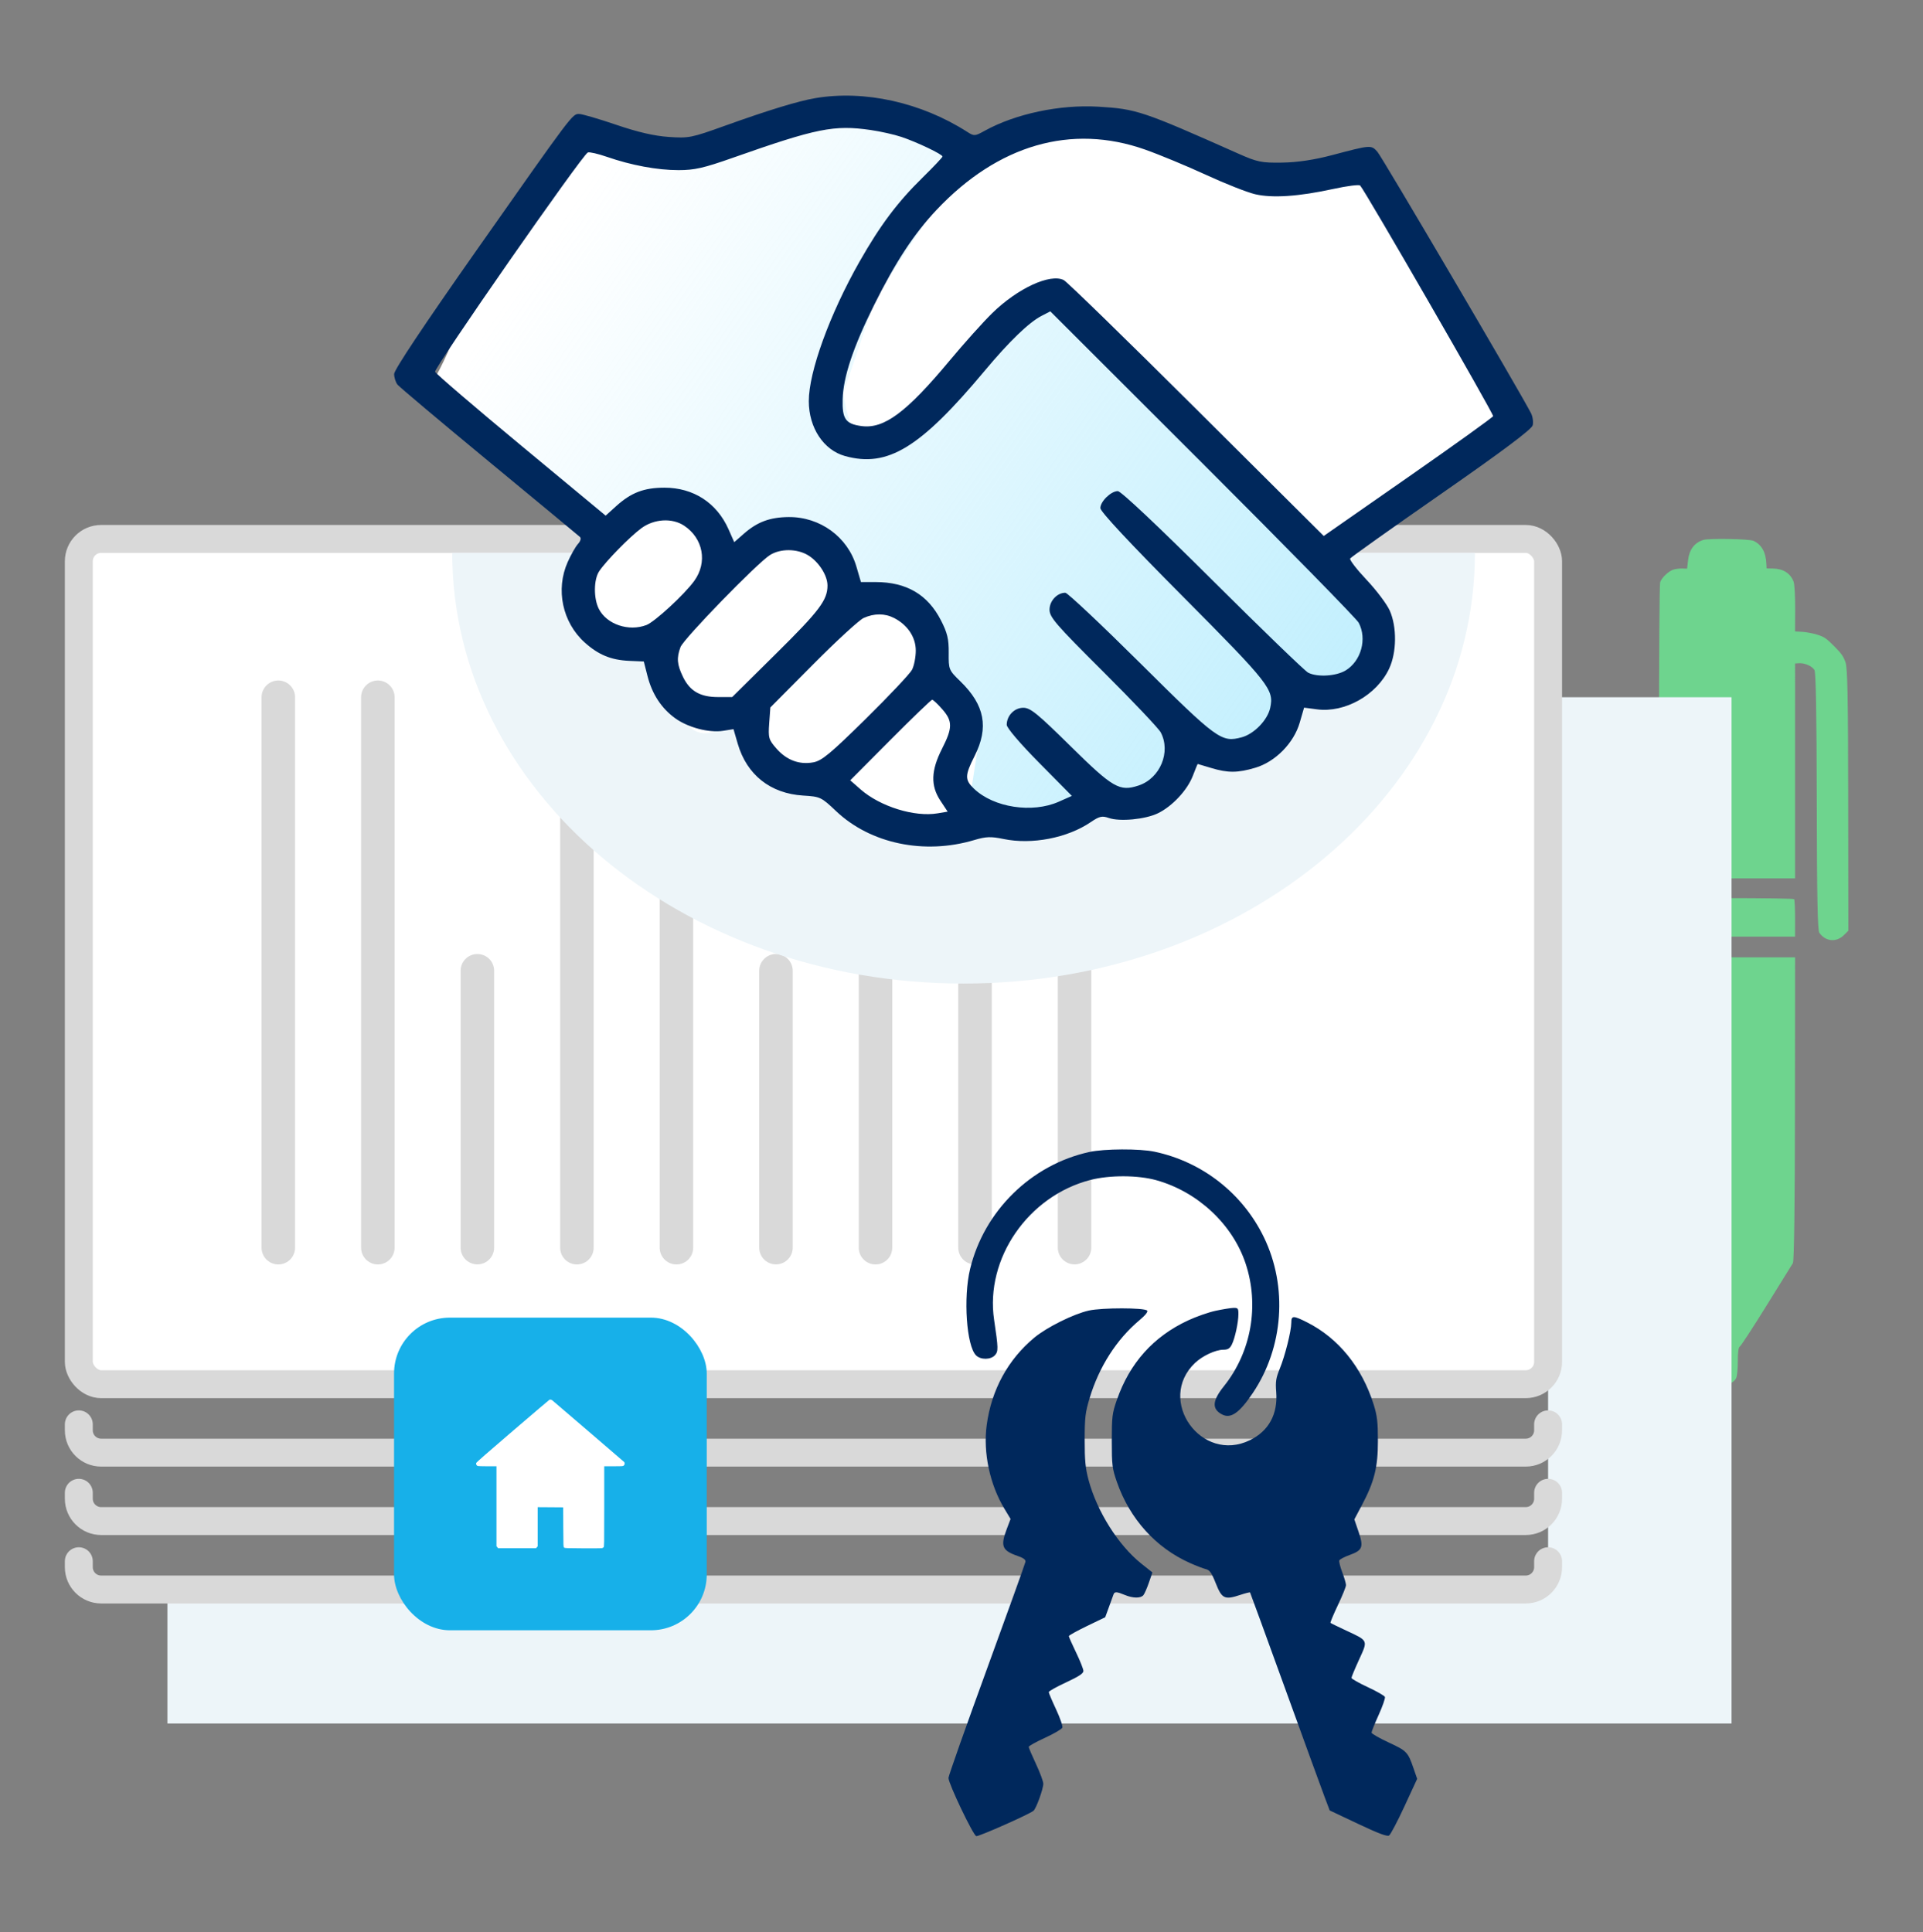 <?xml version="1.0" encoding="UTF-8"?>
<svg xmlns="http://www.w3.org/2000/svg" width="200" height="201" viewBox="0 0 200 201" fill="none">
  <rect x="0" y="0" width="200" height="201" fill="#808080" stroke="none"/>
  <path fill-rule="evenodd" clip-rule="evenodd" d="M186.546 60.517C186.639 60.763 186.709 62.026 186.703 63.323L186.691 65.683L187.429 65.72C187.835 65.741 188.54 65.874 188.995 66.015C189.723 66.242 189.934 66.385 190.745 67.198C191.504 67.958 191.716 68.258 191.937 68.88C192.151 69.482 192.209 72.432 192.221 83.223L192.236 96.808L191.79 97.254C190.996 98.048 189.866 97.949 189.22 97.028C189.036 96.766 188.97 93.411 188.952 83.361C188.936 74.276 188.859 69.932 188.712 69.695C188.454 69.282 187.713 68.953 187.119 68.987L186.695 69.012L186.693 91.367L179.714 91.368C175.876 91.368 172.689 91.322 172.632 91.266C172.492 91.126 172.521 60.993 172.661 60.566C172.815 60.097 173.534 59.41 174.038 59.251C174.27 59.178 174.685 59.126 174.962 59.135L175.464 59.152L175.571 58.237C175.697 57.159 176.239 56.447 177.15 56.163C177.737 55.979 181.914 56.053 182.363 56.255C183.214 56.637 183.662 57.441 183.714 58.681L183.733 59.126L184.386 59.138C185.474 59.158 186.212 59.629 186.546 60.517ZM186.694 95.528L186.69 97.425L172.53 97.423V93.422L179.509 93.421C183.347 93.42 186.535 93.467 186.593 93.525C186.65 93.583 186.696 94.484 186.694 95.528ZM186.683 115.323C186.675 125.226 186.596 131.184 186.471 131.382C186.362 131.555 185.127 133.547 183.727 135.807C182.326 138.068 181.08 139.977 180.958 140.048C180.81 140.135 180.737 140.65 180.741 141.58C180.743 142.35 180.667 143.144 180.57 143.344C180.323 143.856 179.574 144.14 179.146 143.883C178.642 143.581 178.476 142.998 178.482 141.551C178.487 140.477 178.427 140.172 178.16 139.904C177.816 139.561 172.95 131.771 172.682 131.136C172.598 130.934 172.529 123.752 172.529 115.175L172.529 99.58L186.696 99.58L186.683 115.323Z" fill="#6ED48E"></path>
  <g style="mix-blend-mode:multiply">
    <path d="M161.009 72.524H180.089V179.273H17.412V165.03H161.009V72.524Z" fill="#EDF5F9"></path>
  </g>
  <rect x="8.197" y="56.057" width="152.812" height="87.922" rx="2.323" fill="white" stroke="#D9D9D9" stroke-width="2.904"></rect>
  <path d="M28.946 129.781L28.946 72.524" stroke="#D9D9D9" stroke-width="3.484" stroke-linecap="round"></path>
  <path d="M60.001 129.781L60.001 72.524" stroke="#D9D9D9" stroke-width="3.484" stroke-linecap="round"></path>
  <path d="M91.055 129.781L91.055 72.524" stroke="#D9D9D9" stroke-width="3.484" stroke-linecap="round"></path>
  <path d="M39.298 129.781L39.298 72.524" stroke="#D9D9D9" stroke-width="3.484" stroke-linecap="round"></path>
  <path d="M70.352 129.781L70.352 72.524" stroke="#D9D9D9" stroke-width="3.484" stroke-linecap="round"></path>
  <path d="M101.406 129.781L101.406 72.524" stroke="#D9D9D9" stroke-width="3.484" stroke-linecap="round"></path>
  <path d="M49.649 129.774L49.649 100.975" stroke="#D9D9D9" stroke-width="3.484" stroke-linecap="round"></path>
  <path d="M80.704 129.774L80.704 100.975" stroke="#D9D9D9" stroke-width="3.484" stroke-linecap="round"></path>
  <path d="M111.758 129.774L111.758 100.975" stroke="#D9D9D9" stroke-width="3.484" stroke-linecap="round"></path>
  <path d="M8.197 148.156V148.775C8.197 150.058 9.237 151.098 10.52 151.098H158.685C159.968 151.098 161.008 150.058 161.008 148.775V148.156" stroke="#D9D9D9" stroke-width="2.904" stroke-linecap="round"></path>
  <path d="M8.197 155.274V155.893C8.197 157.176 9.237 158.216 10.52 158.216H158.685C159.968 158.216 161.008 157.176 161.008 155.893V155.274" stroke="#D9D9D9" stroke-width="2.904" stroke-linecap="round"></path>
  <path d="M8.197 162.393V163.012C8.197 164.295 9.237 165.335 10.52 165.335H158.685C159.968 165.335 161.008 164.295 161.008 163.012V162.393" stroke="#D9D9D9" stroke-width="2.904" stroke-linecap="round"></path>
  <g style="mix-blend-mode:multiply">
    <path d="M153.4 57.506C153.4 82.249 129.589 102.307 100.217 102.307C70.844 102.307 47.034 82.249 47.034 57.506H153.4Z" fill="#EDF5F9"></path>
  </g>
  <path d="M45.954 42.708C45.585 42.389 45.038 41.524 44.546 41.414L44.374 40.729C47.084 36.665 48.215 31.727 50.751 27.501C52.91 23.902 55.457 20.272 59.106 18.042C57.411 17.252 59.51 14.96 60.391 14.368C60.899 14.027 63.378 14.368 63.997 14.368C65.338 14.368 66.102 15.673 67.404 15.967C69.338 16.404 71.991 16.245 73.913 15.891C77.908 15.156 81.744 14.165 85.409 12.332C85.851 12.111 87.238 11.729 87.36 11.181C87.426 10.882 87.188 10.775 87.769 10.914C91.203 11.732 94.533 13.251 97.876 14.368C101.865 15.703 113.021 12.936 117.175 13.643C124.662 14.917 125.256 20.412 132.877 19.488C134.85 19.249 137.032 19.286 138.911 18.556C139.692 18.252 140.537 17.109 141.385 17.109C141.86 17.109 143.115 19.806 143.288 20.116C143.849 21.12 144.439 22.06 144.963 23.085C145.726 24.579 146.862 25.813 147.666 27.273C150.434 32.302 152.541 37.776 156.297 42.185C157.333 43.401 154.747 44.734 153.985 45.411C151.46 47.651 148.515 49.389 145.743 51.311C143.528 52.847 141.821 54.789 140.129 56.869C139.613 57.503 138.96 58.525 139.31 59.4C139.592 60.103 139.969 60.947 140.728 61.285C141.401 61.584 142.675 62.333 143.136 62.836C145.033 64.906 143.347 68.325 141.442 69.849C139.905 71.079 138.155 70.974 136.284 71.048C135.5 71.079 135.282 71.379 134.914 71.943C134.284 72.906 133.511 74.003 132.63 74.741C131.765 75.465 131.215 76.438 130.289 77.082C129.279 77.783 127.766 77.558 126.596 77.558C125.861 77.558 125.113 77.518 124.379 77.567C123.657 77.615 123.563 78.081 123.171 78.585C122.481 79.472 122.473 80.684 121.296 81.155C120.369 81.525 120 81.826 118.926 81.84C118.315 81.848 117.762 81.998 117.175 82.144C116.389 82.341 115.763 82.882 115.043 83.248L114.979 83.281C113.16 84.209 111.087 85.266 109.029 85.266H105.641C104.887 85.266 104.316 85.626 103.586 85.78C102.21 86.069 100.779 85.951 99.37 85.951C96.273 85.951 91.49 86.593 89.806 83.286C89.537 82.759 89.357 82.056 89.045 81.573C88.916 81.375 88.194 81.939 88.017 81.973C86.402 82.289 84.29 82.137 82.821 81.402C81.759 80.871 79.94 79.839 79.661 78.585C79.399 77.406 79.35 76.178 79.138 74.979C79.118 74.867 78.849 73.613 78.7 73.646C78.288 73.738 77.772 73.981 77.358 74.132C76.565 74.42 76.025 75.049 75.35 75.521C74.102 76.395 72.77 76.662 71.611 75.502C71.141 75.033 71.045 74.288 70.545 73.884C70.154 73.569 69.816 72.959 69.593 72.514C68.878 71.084 69.212 69.164 69.212 67.632C69.212 66.713 69.434 66.368 68.527 66.756C67.189 67.33 65.371 66.814 63.997 66.595C62.469 66.35 59.875 66.589 59.791 64.33C59.721 62.439 59.789 60.528 60.381 58.715C60.643 57.913 61.236 57.066 61.752 56.403C62.19 55.839 60.774 54.826 60.391 54.528C59.923 54.164 59.452 53.545 59.03 53.062C58.3 52.228 57.269 51.568 56.46 50.759C55.581 49.88 54.447 49.145 53.453 48.399C52.397 47.607 51.334 46.771 50.237 46.039C49.439 45.508 48.629 45.083 47.896 44.459C47.227 43.892 46.615 43.281 45.954 42.708Z" fill="white"></path>
  <path d="M99.747 17.867L109.954 12.535L102.032 14.82L90.15 11.621L82.685 13.449L71.564 15.886L61.51 13.449L44.295 38.737L62.728 54.276H65.928L71.564 53.21L77.353 57.17L80.248 56.256H85.275L90.15 62.35L96.243 64.635L97.462 68.596L102.032 75.604L100.83 83.373L108.735 85.658L116.2 83.373L122.903 80.783L126.407 78.041L132.5 77.279L136.156 72.557L142.707 71.49L144.078 64.635L139.355 58.541L124.274 43.765L109.954 30.968L99.747 39.956C99.747 39.956 92.06 46.873 90.15 46.263C88.24 45.653 87.712 40.87 87.712 40.87L91.064 30.968L99.747 17.867Z" fill="url(#paint0_linear_195_7888)"></path>
  <path fill-rule="evenodd" clip-rule="evenodd" d="M84.812 10.206C83.031 10.505 79.912 11.458 75.352 13.096C71.905 14.335 71.633 14.388 69.547 14.244C68.032 14.139 66.344 13.748 64.069 12.973C62.261 12.358 60.533 11.854 60.23 11.854C59.522 11.854 59.592 11.761 49.526 26.085C44.054 33.872 40.992 38.47 40.992 38.899C40.992 39.268 41.149 39.766 41.34 40.006C41.531 40.246 45.819 43.855 50.869 48.026C55.919 52.197 60.166 55.715 60.308 55.844C60.462 55.984 60.383 56.28 60.11 56.582C59.859 56.858 59.377 57.707 59.039 58.466C57.769 61.318 58.49 64.732 60.803 66.821C62.23 68.11 63.55 68.655 65.446 68.74L66.957 68.806L67.34 70.308C67.821 72.196 68.786 73.671 70.216 74.707C71.555 75.677 73.745 76.251 75.213 76.016L76.287 75.844L76.726 77.356C77.667 80.594 80.126 82.544 83.532 82.752C85.316 82.862 85.413 82.908 86.951 84.367C90.524 87.755 96.122 88.931 101.314 87.382C102.549 87.014 103.052 86.995 104.372 87.269C107.32 87.881 111.01 87.168 113.441 85.516C114.344 84.902 114.62 84.839 115.32 85.083C116.463 85.481 119.097 85.232 120.412 84.602C121.909 83.883 123.491 82.19 124.061 80.697C124.321 80.018 124.548 79.463 124.565 79.465C124.583 79.466 125.211 79.654 125.963 79.882C127.702 80.409 128.723 80.404 130.562 79.858C132.642 79.24 134.558 77.294 135.175 75.172L135.63 73.606L136.961 73.782C139.87 74.168 143.181 72.305 144.474 69.556C145.267 67.87 145.296 65.222 144.541 63.515C144.244 62.843 143.161 61.404 142.135 60.316C141.109 59.229 140.338 58.229 140.421 58.094C140.505 57.959 144.776 54.924 149.913 51.35C156.296 46.909 159.301 44.658 159.406 44.238C159.491 43.9 159.411 43.33 159.227 42.971C158.13 40.827 143.737 16.331 143.261 15.797C142.604 15.061 142.613 15.06 138.512 16.144C136.667 16.631 134.935 16.89 133.354 16.914C131.189 16.948 130.774 16.862 128.759 15.966C118.804 11.537 118.2 11.335 114.232 11.098C110.218 10.858 105.601 11.838 102.398 13.611C101.385 14.172 101.313 14.176 100.589 13.713C95.817 10.656 89.922 9.346 84.812 10.206ZM90.562 13.525C91.583 13.672 93.023 13.997 93.762 14.245C95.385 14.791 98.029 16.054 98.023 16.281C98.021 16.372 97.085 17.361 95.945 18.48C93.329 21.047 91.541 23.432 89.39 27.222C86.298 32.67 84.114 38.681 84.118 41.729C84.121 44.492 85.654 46.817 87.878 47.434C92.317 48.666 95.701 46.601 102.415 38.563C104.962 35.514 107.007 33.539 108.318 32.861L109.237 32.386L125.073 48.203C133.783 56.903 141.088 64.358 141.308 64.772C142.198 66.447 141.57 68.75 139.955 69.735C138.964 70.339 137.012 70.457 136.055 69.971C135.721 69.801 131.249 65.482 126.118 60.373C120.421 54.7 116.582 51.083 116.259 51.083C115.547 51.083 114.442 52.159 114.442 52.852C114.442 53.214 117.481 56.469 123.03 62.054C132.05 71.132 132.523 71.736 132.104 73.641C131.826 74.904 130.429 76.345 129.144 76.691C127.034 77.259 126.61 76.95 118.599 68.994C114.534 64.958 111.025 61.656 110.801 61.656C109.948 61.656 109.156 62.502 109.156 63.413C109.156 64.201 109.8 64.946 114.739 69.865C117.809 72.924 120.501 75.765 120.72 76.178C121.802 78.216 120.655 80.968 118.417 81.707C116.439 82.359 115.755 81.964 111.356 77.628C107.89 74.211 107.162 73.619 106.43 73.619C105.499 73.619 104.704 74.437 104.704 75.395C104.704 75.711 106.104 77.35 108.092 79.361L111.48 82.788L110.109 83.395C107.353 84.617 103.345 84 101.296 82.037C100.328 81.11 100.337 80.665 101.366 78.627C102.859 75.668 102.415 73.336 99.894 70.883C98.676 69.699 98.654 69.644 98.67 67.907C98.684 66.475 98.531 65.831 97.867 64.534C96.491 61.843 94.286 60.548 91.072 60.544L89.541 60.542L89.064 58.916C88.164 55.853 85.291 53.757 82.029 53.783C80.079 53.799 78.763 54.287 77.368 55.512L76.363 56.394L75.773 55.06C74.553 52.302 72.119 50.722 69.092 50.727C66.974 50.73 65.64 51.241 64.088 52.643L62.991 53.635L54.193 46.337C49.354 42.323 45.332 38.875 45.255 38.673C45.109 38.293 60.578 16.074 61.139 15.859C61.314 15.792 62.205 15.996 63.119 16.314C65.659 17.195 68.364 17.697 70.571 17.697C72.233 17.696 73.179 17.482 76.187 16.422C84.945 13.334 86.742 12.972 90.562 13.525ZM119.08 15.554C120.584 16.085 123.442 17.27 125.432 18.188C127.421 19.105 129.724 20.013 130.549 20.205C132.352 20.624 135.08 20.438 138.694 19.649C140.107 19.341 141.352 19.182 141.462 19.297C141.973 19.832 155.367 43.069 155.29 43.286C155.241 43.422 151.257 46.282 146.437 49.642L137.673 55.751L124.458 42.596C117.189 35.36 110.971 29.303 110.639 29.135C109.228 28.422 105.839 29.986 103.2 32.567C102.254 33.493 100.263 35.711 98.777 37.496C94.276 42.902 91.947 44.634 89.601 44.319C87.947 44.097 87.586 43.587 87.638 41.544C87.697 39.221 88.73 36.122 90.904 31.747C93.133 27.262 95.07 24.308 97.412 21.826C103.798 15.057 111.419 12.851 119.08 15.554ZM71.14 54.672C73.142 55.992 73.603 58.499 72.199 60.431C71.171 61.846 68.088 64.688 67.226 65.016C65.387 65.716 63.116 64.95 62.29 63.351C61.726 62.261 61.739 60.289 62.316 59.422C63.022 58.362 65.492 55.84 66.7 54.946C68.022 53.968 69.897 53.852 71.14 54.672ZM84.049 57.759C85.15 58.43 86.061 59.851 86.062 60.899C86.065 62.419 85.231 63.523 80.72 67.985L76.149 72.506H74.681C72.825 72.506 71.751 71.888 71.034 70.407C70.412 69.122 70.355 68.436 70.775 67.308C71.096 66.446 78.748 58.574 80.082 57.733C81.166 57.048 82.903 57.06 84.049 57.759ZM93 64.288C94.402 65.014 95.245 66.284 95.245 67.672C95.245 68.357 95.068 69.255 94.853 69.668C94.637 70.081 92.477 72.373 90.053 74.76C86.363 78.395 85.474 79.133 84.586 79.297C83.137 79.565 81.816 79.072 80.761 77.87C79.945 76.94 79.891 76.753 80.001 75.228L80.12 73.588L84.552 69.124C86.99 66.668 89.361 64.489 89.82 64.281C90.917 63.784 92.029 63.786 93 64.288ZM97.998 73.768C99.085 75.005 99.082 75.706 97.981 77.87C96.822 80.149 96.772 81.719 97.807 83.284L98.561 84.424L97.515 84.601C95.111 85.007 91.538 83.895 89.496 82.104L88.428 81.168L92.598 76.976C94.892 74.671 96.851 72.784 96.951 72.784C97.052 72.784 97.523 73.227 97.998 73.768Z" fill="#00285C"></path>
  <path fill-rule="evenodd" clip-rule="evenodd" d="M113.294 119.826C107.242 121.152 102.347 125.959 100.892 132.005C100.174 134.989 100.518 139.987 101.51 140.978C101.989 141.458 103.037 141.45 103.477 140.964C103.841 140.561 103.834 140.264 103.391 137.279C102.447 130.912 106.933 124.399 113.411 122.733C115.42 122.216 118.353 122.228 120.261 122.76C124.568 123.963 128.19 127.343 129.548 131.428C130.999 135.792 130.138 140.644 127.28 144.204C126.073 145.709 126.022 146.568 127.106 147.129C128.01 147.596 128.903 146.971 130.3 144.893C133.493 140.142 133.944 133.85 131.458 128.711C129.245 124.135 125.053 120.851 120.081 119.797C118.527 119.467 114.859 119.483 113.294 119.826ZM113.249 136.318C111.666 136.67 108.888 138.048 107.586 139.127C104.833 141.407 103.108 144.575 102.619 148.247C102.24 151.096 102.941 154.405 104.456 156.922L105.103 157.998L104.719 159.008C104.03 160.822 104.208 161.278 105.829 161.841C106.457 162.059 106.69 162.235 106.649 162.462C106.618 162.636 104.804 167.681 102.619 173.673C100.433 179.664 98.645 184.733 98.645 184.936C98.645 185.529 101.224 190.926 101.537 190.989C101.805 191.042 107.03 188.725 107.488 188.35C107.768 188.12 108.507 186.08 108.507 185.535C108.507 185.301 108.166 184.38 107.749 183.49C107.332 182.599 106.99 181.796 106.99 181.704C106.99 181.612 107.753 181.187 108.685 180.76C109.617 180.333 110.428 179.858 110.488 179.703C110.547 179.549 110.254 178.693 109.836 177.802C109.418 176.911 109.076 176.103 109.076 176.007C109.076 175.911 109.887 175.456 110.878 174.996C112.196 174.385 112.68 174.067 112.68 173.812C112.68 173.621 112.338 172.758 111.921 171.895C111.504 171.032 111.163 170.263 111.163 170.186C111.163 170.109 112.014 169.636 113.054 169.134L114.946 168.221L115.337 167.154C115.552 166.568 115.764 165.981 115.81 165.85C115.917 165.542 116.147 165.552 116.976 165.898C117.823 166.252 118.635 166.263 118.916 165.925C119.034 165.783 119.293 165.193 119.492 164.614L119.855 163.561L118.702 162.643C116.322 160.747 114.095 157.219 113.217 153.95C112.89 152.734 112.809 151.904 112.812 149.777C112.814 147.445 112.876 146.916 113.326 145.427C114.307 142.171 116.13 139.319 118.501 137.329C119.125 136.805 119.42 136.435 119.306 136.321C119.002 136.015 114.62 136.013 113.249 136.318ZM126.43 136.342C125.699 136.498 124.4 136.954 123.541 137.355C119.947 139.037 117.498 141.774 116.161 145.605C115.675 146.996 115.631 147.351 115.631 149.872C115.631 152.388 115.676 152.752 116.158 154.139C117.492 157.982 120.191 160.982 123.749 162.574C124.389 162.861 125.136 163.148 125.41 163.214C125.816 163.311 126.008 163.586 126.453 164.71C127.084 166.303 127.371 166.436 129.008 165.892C129.533 165.717 129.985 165.605 130.012 165.641C130.039 165.678 131.668 170.146 133.633 175.57C135.597 180.994 137.45 186.081 137.75 186.874L138.295 188.316L141.243 189.709C143.375 190.716 144.268 191.052 144.471 190.922C144.625 190.823 145.345 189.457 146.071 187.886L147.391 185.03L147.026 183.97C146.429 182.236 146.325 182.127 144.43 181.247C143.448 180.791 142.645 180.33 142.645 180.221C142.645 180.113 142.978 179.286 143.386 178.383C143.794 177.481 144.087 176.638 144.038 176.51C143.989 176.382 143.186 175.923 142.254 175.49C141.322 175.057 140.559 174.624 140.559 174.528C140.559 174.432 140.914 173.578 141.349 172.629C142.284 170.587 142.327 170.683 140.007 169.604C139.153 169.207 138.42 168.848 138.379 168.807C138.338 168.766 138.684 167.935 139.147 166.96C139.611 165.985 139.99 165.048 139.99 164.879C139.99 164.709 139.815 164.11 139.601 163.547C139.387 162.984 139.248 162.429 139.293 162.313C139.337 162.197 139.813 161.944 140.35 161.751C141.712 161.261 141.841 160.933 141.298 159.336L140.857 158.042L141.64 156.565C142.939 154.113 143.309 152.632 143.309 149.872C143.309 147.915 143.231 147.255 142.865 146.087C141.645 142.202 139.195 139.184 135.929 137.54C134.493 136.817 134.301 136.823 134.299 137.592C134.297 138.455 133.651 141.026 133.096 142.381C132.706 143.331 132.646 143.726 132.73 144.773C132.916 147.085 131.963 148.842 130.002 149.801C124.951 152.272 120.23 145.65 124.279 141.775C125.055 141.034 126.41 140.399 127.231 140.394C127.705 140.391 127.902 140.272 128.109 139.868C128.438 139.222 128.8 137.556 128.8 136.682C128.8 136.091 128.75 136.029 128.279 136.043C127.992 136.051 127.16 136.186 126.43 136.342Z" fill="#00285C"></path>
  <rect x="40.983" y="137.055" width="32.521" height="32.521" rx="5.807" fill="#17B0E9"></rect>
  <path fill-rule="evenodd" clip-rule="evenodd" d="M57.153 145.589C57.125 145.601 55.403 147.067 53.326 148.847C50.628 151.16 49.542 152.111 49.526 152.178C49.494 152.303 49.562 152.44 49.675 152.483C49.727 152.503 50.18 152.518 50.703 152.518H51.637V156.678V160.837L51.724 160.938L51.811 161.039H53.781H55.751L55.838 160.938L55.925 160.837V158.803V156.769L57.249 156.778L58.573 156.788L58.582 158.845C58.592 160.882 58.592 160.903 58.667 160.971C58.739 161.036 58.835 161.04 60.603 161.05C61.627 161.056 62.518 161.051 62.583 161.039C62.649 161.027 62.734 160.986 62.773 160.947C62.841 160.879 62.843 160.789 62.843 156.698V152.518H63.81C64.735 152.518 64.783 152.515 64.873 152.443C64.978 152.361 65.003 152.179 64.923 152.079C64.898 152.049 63.224 150.608 61.203 148.879C59.182 147.149 57.496 145.705 57.456 145.67C57.374 145.597 57.229 145.558 57.153 145.589Z" fill="white"></path>
  <defs>
    <linearGradient id="paint0_linear_195_7888" x1="166.792" y1="99.109" x2="58.148" y2="23.213" gradientUnits="userSpaceOnUse">
      <stop stop-color="#AAE9FD"></stop>
      <stop offset="1" stop-color="#AAE9FD" stop-opacity="0"></stop>
    </linearGradient>
  </defs>
</svg>

